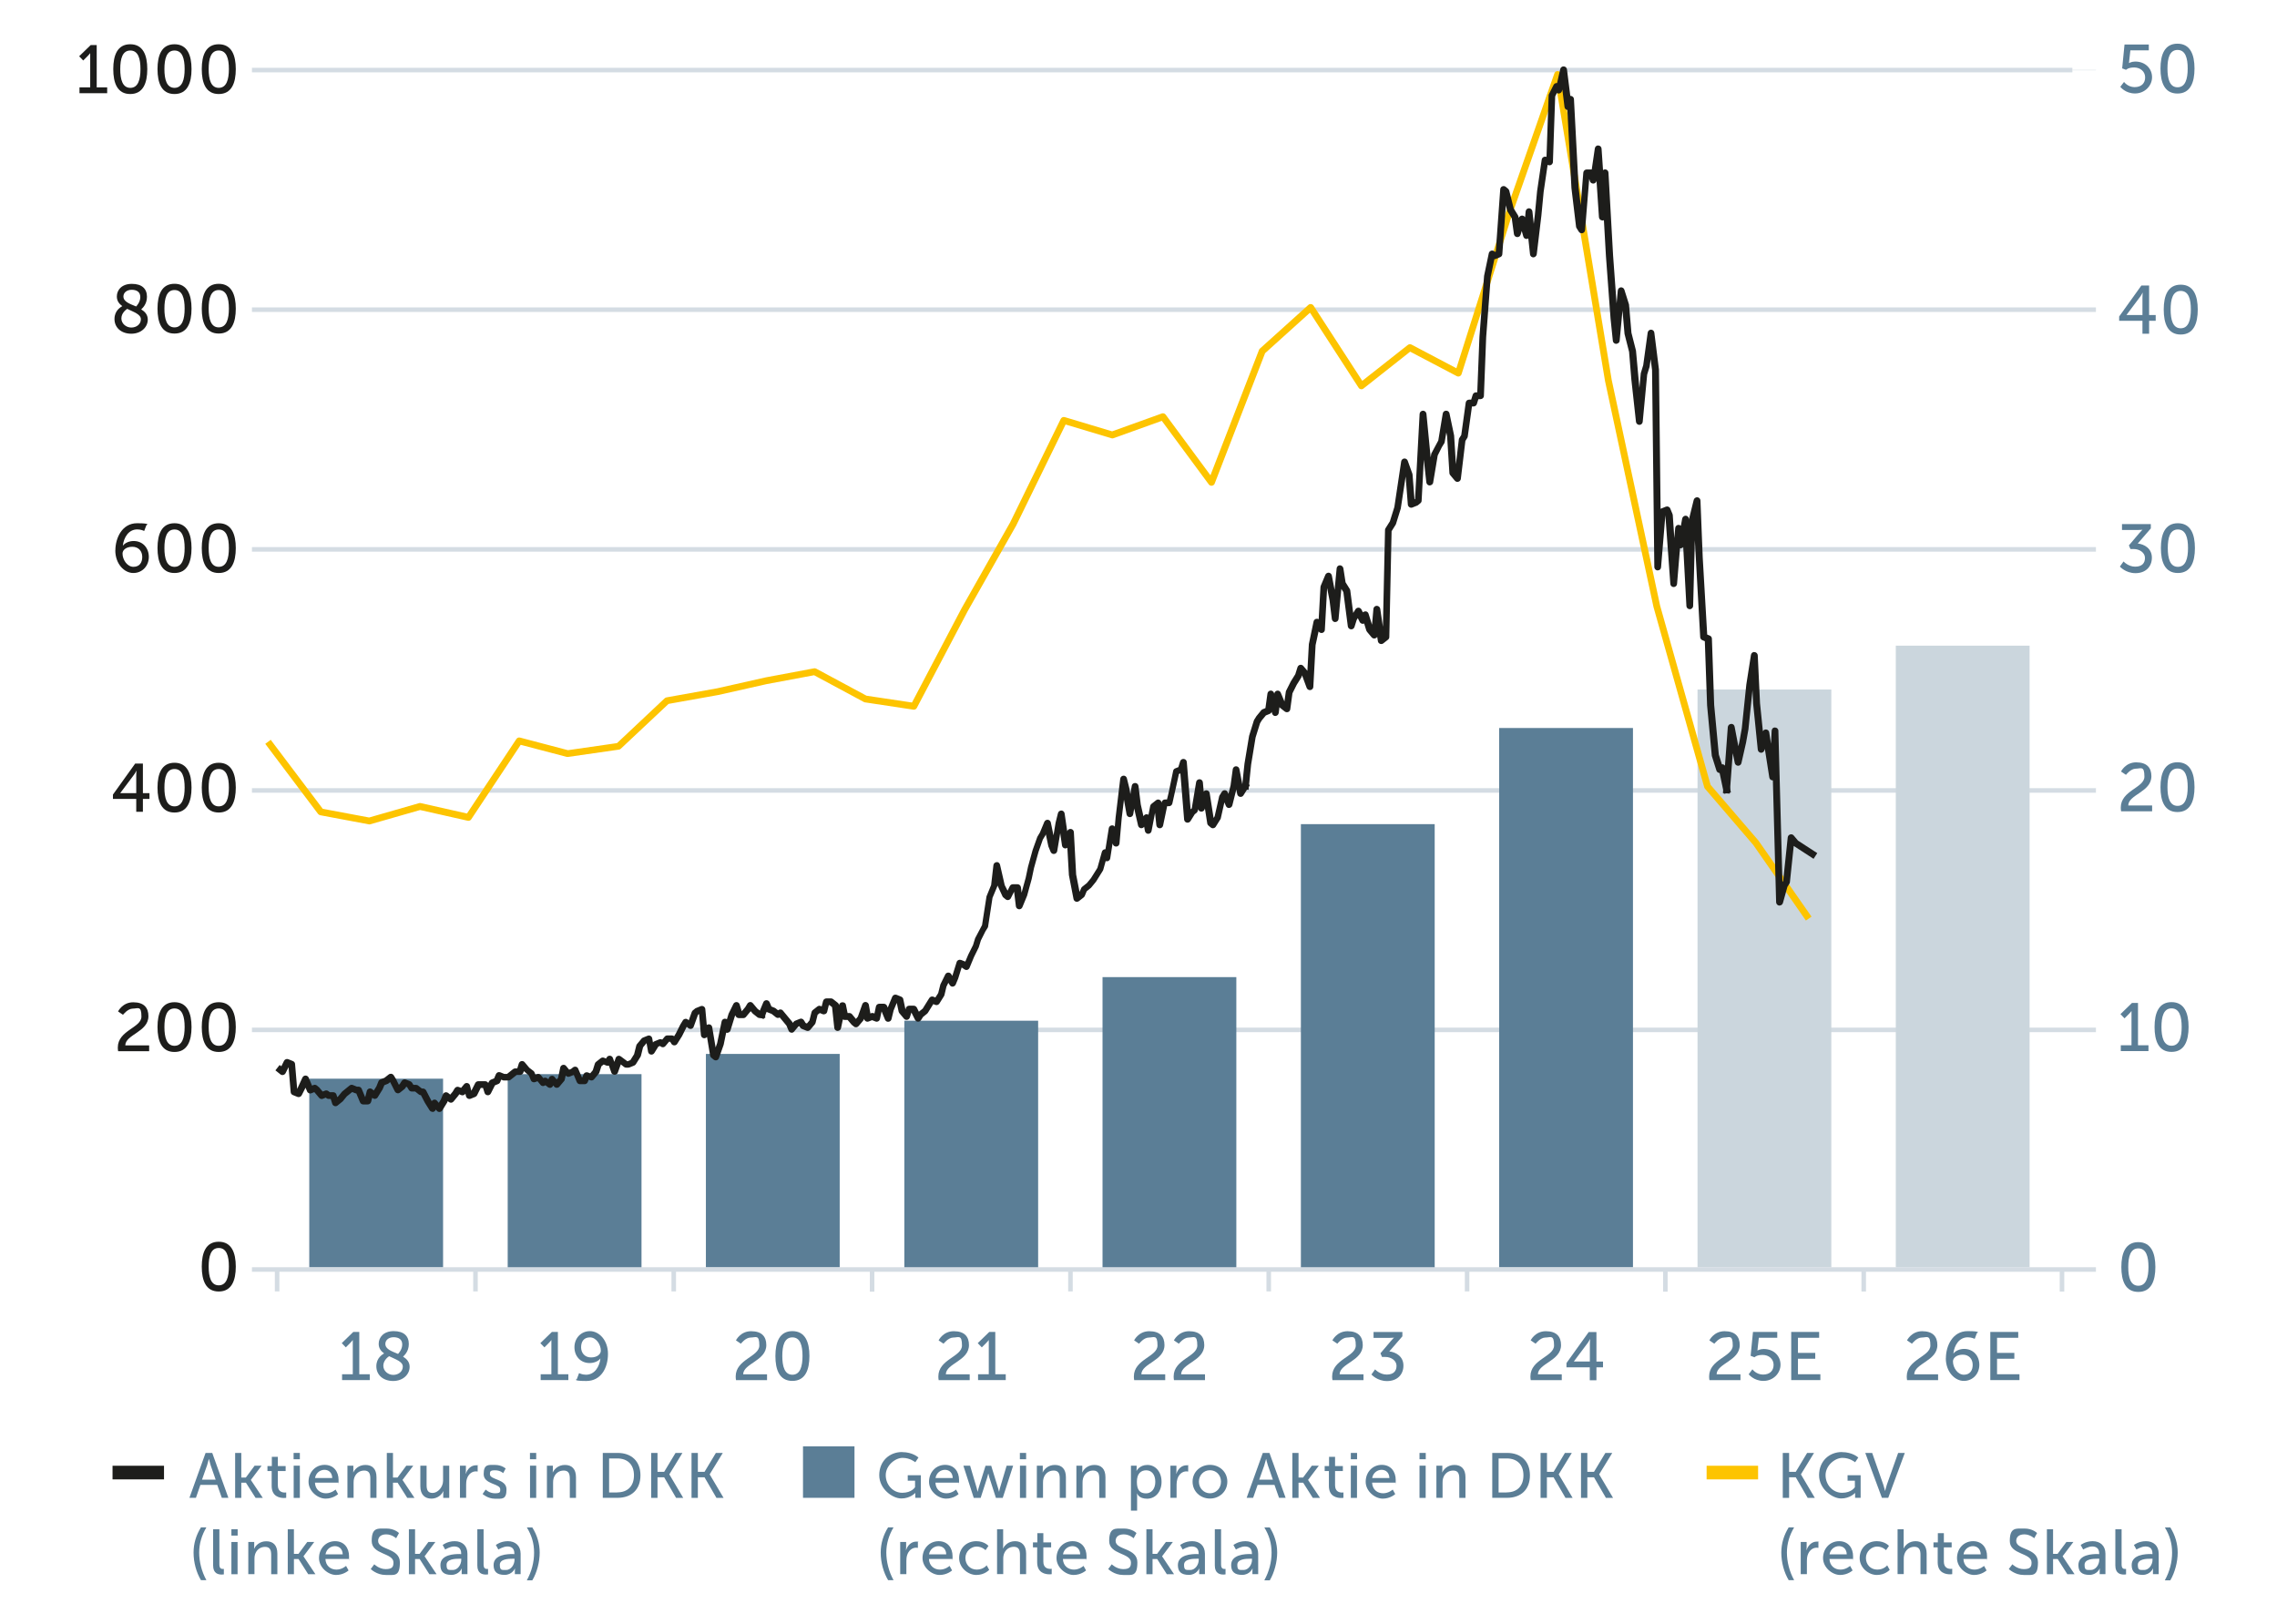 <?xml version="1.0" encoding="UTF-8"?>
<svg id="Ebene_1" xmlns="http://www.w3.org/2000/svg" xmlns:xlink="http://www.w3.org/1999/xlink" version="1.1" viewBox="0 0 2804.4 2000">
  <!-- Generator: Adobe Illustrator 29.2.1, SVG Export Plug-In . SVG Version: 2.1.0 Build 116)  -->
  <defs>
    <style>
      .st0 {
        fill: #1d1d1b;
      }

      .st1 {
        fill: #cbd6dd;
      }

      .st2 {
        fill: #fdc400;
      }

      .st3 {
        fill: #5b7e96;
      }

      .st4 {
        fill: none;
        stroke: #d4dce3;
        stroke-miterlimit: 10;
        stroke-width: .5px;
      }

      .st5 {
        fill: #d4dce3;
      }
    </style>
  </defs>
  <rect class="st5" x="310.3" y="1265.6" width="2271.1" height="5.6"/>
  <rect class="st5" x="310.3" y="970.7" width="2271.1" height="5.6"/>
  <rect class="st5" x="310.3" y="83.5" width="2242.1" height="5.6"/>
  <rect class="st5" x="310.3" y="378.6" width="2271.1" height="5.6"/>
  <rect class="st5" x="310.3" y="673.8" width="2271.1" height="5.6"/>
  <rect class="st5" x="310.3" y="1560.7" width="2271.1" height="5.6"/>
  <path class="st4" d="M2552.4,86.3h29"/>
  <rect class="st5" x="2048.3" y="1565.7" width="5.6" height="25.1"/>
  <rect class="st5" x="1804.1" y="1565.4" width="5.6" height="25.1"/>
  <rect class="st5" x="1559.8" y="1565.4" width="5.6" height="25.1"/>
  <rect class="st5" x="1315.6" y="1565.4" width="5.6" height="25.1"/>
  <rect class="st5" x="1071.3" y="1565.7" width="5.6" height="25.1"/>
  <rect class="st5" x="827" y="1565.4" width="5.6" height="25.1"/>
  <rect class="st5" x="582.8" y="1565.4" width="5.6" height="25.1"/>
  <rect class="st5" x="338.5" y="1565.4" width="5.6" height="25.1"/>
  <rect class="st5" x="2292.6" y="1565.4" width="5.6" height="25.2"/>
  <rect class="st5" x="2536.8" y="1565.6" width="5.6" height="25.1"/>
  <rect class="st3" x="380.9" y="1328.5" width="164.8" height="232.1"/>
  <rect class="st3" x="625.3" y="1322.9" width="164.8" height="237.8"/>
  <rect class="st3" x="869.4" y="1298" width="164.8" height="262.6"/>
  <rect class="st3" x="1113.8" y="1257.1" width="164.8" height="303.6"/>
  <rect class="st3" x="1357.9" y="1203.4" width="164.8" height="357.3"/>
  <rect class="st3" x="1602.2" y="1015" width="164.8" height="545.7"/>
  <rect class="st3" x="1846.4" y="896.6" width="164.8" height="664"/>
  <rect class="st1" x="2090.7" y="849.2" width="164.8" height="711.5"/>
  <rect class="st1" x="2334.9" y="795.2" width="164.8" height="765.5"/>
  <path class="st2" d="M2224.2,1133.8l-64.9-93.2-59.4-69.2c-.4-.5-.7-1-.9-1.6l-62.5-222-59.7-278.4-59.9-360.8-54.3,155-62.5,197.2c-.4,1.2-1.3,2.1-2.4,2.6-1.2.5-2.5.4-3.6-.2l-57.3-30.1-57.5,45.4c-.9.7-2.1,1.1-3.3.8-1.2-.2-2.2-.9-2.8-1.9l-59.8-92.3-55.3,49.9-62.1,160.6c-.5,1.4-1.8,2.4-3.4,2.6-1.5.2-3-.4-3.9-1.7l-57.8-78.2-59.6,21.4c-.8.3-1.7.3-2.6,0l-56.3-16.9-60.9,124.6-59.8,105.6-62.5,118.8c-.8,1.6-2.6,2.5-4.3,2.2l-59.7-9c-.5,0-.9-.2-1.4-.5l-61.2-32.9-58.2,10.9-59.5,13.4-61.5,11-58.8,55.2c-.6.6-1.4,1-2.3,1.1l-62.5,9c-.6,0-1.1,0-1.7,0l-56.8-14.9-60.9,91.7c-1,1.5-2.7,2.2-4.4,1.8l-58.6-13.2-61.5,17.6c-.6.2-1.3.2-1.9,0l-59.7-11.2c-1-.2-1.9-.8-2.6-1.6l-65-86.3,6.7-5,64.1,85,57.1,10.7,61.6-17.7c.7-.2,1.4-.2,2.1,0l56.8,12.8,60.9-91.8c1-1.5,2.8-2.2,4.6-1.7l58.9,15.5,60.4-8.7,58.7-55.2c.6-.6,1.3-.9,2.1-1.1l62.5-11.2,59.5-13.4,59.8-11.2c1-.2,1.9,0,2.8.4l61.9,33.3,56,8.4,61.1-116.2,59.7-105.5,62.4-127.6c.9-1.8,3-2.8,5-2.2l58.3,17.5,61.2-22c1.7-.6,3.7,0,4.8,1.5l55.1,74.6,59.8-154.4c.2-.6.6-1.2,1.1-1.6l59.7-53.8c.9-.8,2.1-1.2,3.4-1,1.2.2,2.3.8,3,1.9l60,92.6,56.1-44.2c1.3-1,3.1-1.2,4.6-.4l55.2,29.1,61-192.6,59.7-170.6c.6-1.8,2.4-3,4.3-2.8,1.9.2,3.5,1.6,3.8,3.5l62.5,376.8,59.6,277.9,62.2,220.9,59.1,68.8,65.2,93.5-6.9,4.8h0Z"/>
  <g>
    <path class="st0" d="M532.6,1369.3c-1.4,0-2.8-.7-3.6-2l-5.7-9.1-4.9-9.4c-1,0-1.9-.3-2.6-.9l-4.5-3.6h-4.2c-1.4,0-2.8-.7-3.6-2l-2.1-3.4-1.1-.5-1,1.6c-.3.4-.6.8-.9,1.1l-5.7,4.5c-1,.8-2.3,1.1-3.5.8-1.2-.3-2.3-1.1-2.9-2.2l-5.8-11.5-2,1.6c-.3.3-.7.5-1.1.6l-4,1.6-2.2,5.2-6,9.7c-.6,1-1.7,1.7-2.9,1.9-1.2.2-2.4-.1-3.3-.9l-.6-.4-1.3,5c-.5,1.9-2.2,3.2-4.1,3.2h-5.7c-1.7,0-3.2-1-3.9-2.6l-4.6-11c-.5,0-1.1,0-1.6-.3l-3.4-1.4-6.6,5.3-5.1,6.2-6.3,5.1c-1.1.9-2.6,1.1-3.8.7-1.3-.4-2.4-1.4-2.8-2.7l-1.9-6.1h-2.6c-1,0-1.9-.3-2.6-.9l-.9-.7-3.4,1.4c-1.7.7-3.6.2-4.8-1.2l-5.9-7-3.5,1.4c-2.2.9-4.6-.2-5.4-2.3l-1.9-4.5-4.7,9.3c-1,1.9-3.3,2.8-5.3,2l-5.7-2.3c-1.5-.6-2.5-2-2.6-3.5l-2.6-30.8-3.7,7.4c-.6,1.1-1.6,1.9-2.9,2.2-1.2.3-2.5,0-3.5-.8l-6.1-4.9,5.2-6.6,2.1,1.6,3.3-6.7c1-1.9,3.3-2.8,5.3-2l5.7,2.3c1.5.6,2.5,2,2.6,3.5l2.6,30.8,6.4-13.9c.7-1.6,2.2-2.6,3.9-2.6h0c1.7,0,3.2,1,3.9,2.6l4.1,9.8,1.8-.7c1.4-.6,3-.3,4.2.6l2.8,2.3,4.3,5.1,2.9-1.1c1.4-.6,3-.3,4.2.6l1.7,1.3h4.2c1.8,0,3.5,1.2,4,2.9l1,3.2.9-.7,5.1-6.2,9.1-7.4c1.2-.9,2.8-1.2,4.2-.6l4.9,2h2c1.7,0,3.2,1,3.9,2.6l4.3,10.4,1.9-7.6c.3-1.4,1.4-2.5,2.7-3,1.4-.4,2.9-.2,4,.7l2,1.6,3.2-5.1,2.5-6.2c.4-1,1.3-1.9,2.3-2.3l5.1-2,5.2-4.1c.9-.7,2.2-1,3.3-.9,1.2.2,2.2.9,2.9,1.9l2.8,4.5,3.5,7.1,1.1-.8,2.5-3.9c1.1-1.7,3.2-2.4,5.1-1.7l5.7,2.3c.8.3,1.5.9,2,1.7l1.6,2.6h3.3c1,0,1.9.3,2.6.9l4.5,3.6h1.4c1.6,0,3,.9,3.8,2.3l6.9,13.3c.6-1,1.7-1.7,2.9-1.9,1.5-.2,2.9.3,3.8,1.5l2,2.4,2.6-4.2,2.5-6.2c.5-1.2,1.6-2.1,2.8-2.5,1.3-.3,2.6,0,3.7.8l2.5,2,3-3.6,2.5-4.1c1.1-1.7,3.2-2.4,5.1-1.7l2.8,1.1,3.7-4.5c1-1.2,2.6-1.8,4.2-1.4,1.5.3,2.7,1.5,3.1,3.1l1.6,6.4,4.8-9.5c.7-1.4,2.2-2.3,3.8-2.3h8.5c1.6,0,3,.9,3.7,2.2l1.1-2.1c.5-.9,1.2-1.6,2.2-2l4-1.6,2.2-5.2c.9-2.1,3.3-3.1,5.4-2.3l4.9,2h3.4l7.4-5.9c.8-.6,1.7-.9,2.6-.9h2.6l1.9-6.1c.5-1.5,1.7-2.6,3.2-2.9,1.5-.3,3.1.3,4,1.4l5.7,6.8,5.1,3.9c.5.4,1,1,1.3,1.7l1.2,3,1.8-.7c1.7-.7,3.6-.2,4.8,1.2l3.1,3.7c1.5-.9,3.4-.8,4.9.3l1.3,1.1.7-1.7c.6-1.4,1.8-2.3,3.2-2.5,1.5-.3,2.9.3,3.8,1.5l2.5,2.9,1.8-2.1,2.6-12.6c.3-1.6,1.5-2.8,3.1-3.2,1.6-.4,3.2.1,4.2,1.4l3.7,4.5,2.3-.9,2.4-1.9c1-.8,2.4-1.1,3.7-.8,1.3.3,2.3,1.2,2.8,2.5l4.7,11,1.8-4.2c.9-2.1,3.3-3.1,5.4-2.3l2.8,1.1,3.2-3.8,2.6-8.3c.3-.8.7-1.5,1.4-2l5.7-4.5c1.2-.9,2.8-1.2,4.2-.6l2.4,1,1-1.6c.8-1.4,2.4-2,4-1.9,1.6.2,3,1.2,3.5,2.8l1.7,4.8,1.7-4.8c.5-1.3,1.5-2.3,2.8-2.6,1.3-.4,2.7,0,3.8.8l7.9,5.9,3.6-1.5,4.6-7.3,2.7-10.7c.2-.6.4-1.2.8-1.7l5.7-6.8c.4-.5,1-1,1.7-1.2l5.7-2.3c1.2-.5,2.5-.4,3.6.2s1.9,1.7,2.1,2.9l.9,5.2c.5-.7,1.1-1.2,1.9-1.5l5.7-2.3c1.2-.5,2.7-.4,3.8.3l3.1-3.7c.8-1,2-1.5,3.2-1.5h5.7c1,0,2,.4,2.7,1l2.2-3.6,5.5-11,3-4.9c.6-1,1.7-1.7,2.9-1.9,1.2-.2,2.4.1,3.3.9l1.1.9,3.7-10.3c.3-.7.7-1.4,1.3-1.9l2.8-2.3c.3-.3.7-.5,1.1-.6l5.7-2.3c1.2-.5,2.6-.4,3.8.3,1.1.7,1.9,1.9,2,3.2l1.8,19.7c.9-.7,2.2-1,3.4-.8,1.7.3,3,1.7,3.3,3.4l4.2,25,1.9-5.4,5.5-26.7c.4-1.9,2-3.2,3.9-3.3,1,0,1.8.2,2.6.7l2.1-6.9,5.9-12c.8-1.6,2.5-2.4,4.2-2.3,1.7.2,3.2,1.5,3.6,3.2l2.5,8.2,4.4-5.3,2.5-4.1c.7-1.1,1.9-1.9,3.3-2,1.3-.2,2.6.5,3.5,1.5l5.7,6.8,3.9,3h5.6v8.4h-7c-1,0-1.9-.3-2.6-.9l-5.7-4.5-2.6-3-5.8,7c-.8,1-2,1.5-3.2,1.5h-5.7c-1.9,0-3.6-1.3-4.1-3.2v-.3c0,0-.7,1.2-.7,1.2l-5.4,17.5c-.7,2.2-3.2,3.4-5.3,2.7l-3.1,15-5.8,16.4c-.5,1.3-1.5,2.3-2.8,2.6-1.3.4-2.7,0-3.8-.8l-2.8-2.3c-.8-.6-1.3-1.6-1.5-2.6l-3.8-23.1c-1,1.3-2.7,2-4.3,1.6-1.8-.4-3-1.9-3.2-3.7l-2.3-26.1-1.3,1-5.3,14.7c-.5,1.3-1.5,2.3-2.8,2.6-1.3.4-2.7,0-3.8-.8l-2-1.6-.3.5-5.5,11-5.9,9.4c-1.5,2.5-5.6,2.5-7.1,0l-1.6-2.6h-1.4l-4.4,5.3c-1.5,1.8-4.1,2-5.8.6l-.9-.7-2.1.8-4.9,7.9c-.9,1.5-2.7,2.2-4.4,1.9-1.7-.3-3-1.7-3.3-3.4l-1.9-10.7-4.3,5.2-2.6,10.4c-.1.4-.3.8-.5,1.2l-5.7,9.1c-.5.8-1.2,1.3-2,1.7l-5.7,2.3c-.5.2-1,.3-1.6.3h-2.8c-1,0-1.9-.3-2.6-.9l-3.9-3.1-3.7,10.3c-1.2,3.3-6.7,3.3-7.9,0l-3.1-8.8c-.9.3-2,.3-3,0l-3.4-1.4-2.8,2.2-2.5,7.8c-.2.5-.4,1-.8,1.4l-5.7,6.8c-1.2,1.4-3.1,1.9-4.8,1.2l-1.8-.7-1.2,3c-.7,1.6-2.2,2.6-3.9,2.6h-5.7c-1.7,0-3.2-1-3.9-2.6l-3.7-8.8-5.1,2c-1.7.7-3.6.2-4.8-1.2h-.1c0-.1-1.1,5-1.1,5-.1.7-.4,1.3-.9,1.8l-5.7,6.8c-1.6,1.9-4.9,1.9-6.4,0l-1.2-1.5-.2.4c-.5,1.2-1.6,2.1-2.8,2.5-1.2.3-2.6,0-3.7-.8l-3-2.4-.2.2c-1.8,1.4-4.4,1.2-5.8-.6l-3.7-4.5-2.8,1.1c-2.2.8-4.6-.2-5.4-2.3l-2.4-5.8-6.2-5.4-.6,1.8c-.5,1.7-2.2,2.9-4,2.9h-4.2l-7.4,5.9c-.7.6-1.7.9-2.6.9h-5.7c-.5,0-1.1,0-1.6-.3l-1.8-.7-1.2,3c-.4,1-1.3,1.9-2.3,2.3l-4.2,1.7-5,9.9c-.8,1.5-2.3,2.5-4.1,2.3-1.7-.1-3.2-1.3-3.7-2.9l-1.9-6.1h-2.8l-4.5,9c-.5.9-1.2,1.6-2.2,2l-5.7,2.3c-1.1.4-2.4.4-3.5-.2-1.1-.6-1.9-1.5-2.2-2.7l-.8-3.3-.4.5c-1.2,1.4-3.1,1.9-4.8,1.2l-2.4-1-1,1.6-6,7.3c-1.5,1.8-4.1,2-5.8.6l-1.3-1.1-.7,1.7-6,9.7c-.7,1.1-1.9,1.9-3.3,2-1.4.1-2.7-.5-3.5-1.5l-1.2-1.5-.2.4c-.6,1.4-2,2.4-3.5,2.6-.1,0-.2,0-.3,0h0Z"/>
    <path class="st0" d="M975,1271.8c-.2,0-.4,0-.6,0-1.4-.2-2.7-1.2-3.2-2.5l-2.6-6.2-8.3-10c-1.5.9-3.4.8-4.8-.3l-5.2-4.1-5.1-2c-.3-.1-.7-.3-1-.5l-3.7,8.9-7.7-3.2,7.3-17.5c.6-1.6,2.2-2.6,3.9-2.6h0c1.7,0,3.2,1,3.9,2.6l2.2,5.2,4,1.6c.4.2.7.4,1.1.6l3.1,2.5.2-.2c1.8-1.4,4.4-1.2,5.8.6l11.3,13.6c.3.3.5.7.6,1.1l.2.4,1.2-1.5c.4-.5,1-1,1.7-1.2l5.7-2.3c1.9-.8,4,0,5.1,1.7l2.1,3.4,1.6.6,3.1-3.7,2.6-10.4c.2-.9.7-1.7,1.4-2.3l5.7-4.5c1.2-.9,2.8-1.2,4.2-.6l1.2.5,1.7-6.7c.5-1.9,2.2-3.2,4.1-3.2h5.7c1,0,1.9.3,2.6.9l5.7,4.5c.9.7,1.4,1.7,1.6,2.8v.4s.2-.9.2-.9c.8-3.9,7.4-3.9,8.2,0l2.1,10.3h2.3c1.2,0,2.4.6,3.2,1.5l4.8,5.8,2.4-2.9,5.4-15.2c.6-1.8,2.4-3,4.3-2.8,1.9.2,3.4,1.6,3.8,3.4l1.9,10.8.9-.4c1-.4,2.1-.4,3.1,0l1,.4,1.8-8.7c.4-1.9,2.1-3.3,4.1-3.3h5.7c1.7,0,3.2,1,3.9,2.6l.9,2.1,5.5-13.4c.9-2.1,3.3-3.1,5.4-2.3l5.7,2.3c1.3.5,2.3,1.7,2.5,3l2.7,12.7.5-1.7c.5-1.7,2.2-2.9,4-2.9h5.7c1.6,0,3,.9,3.8,2.3l2.5,5.1,4.7-3.8,8.1-13c1.1-1.7,3.2-2.4,5.1-1.7l2.4,1,3.5-5.5,2.7-10.7,6-12.2c.7-1.4,2-2.2,3.6-2.3,1.7,0,3,.7,3.8,2l1.3,2.1,5.3-17c.3-1.1,1.1-2,2.2-2.5,1.1-.5,2.3-.5,3.4-.1l5.1,2,3.7-8.8,5.8-11.6,2.6-8.5,8.5-16.1,5.5-35.4,5.7-14,2.8-24.4c.2-2,1.9-3.6,3.9-3.7,2-.4,3.9,1.3,4.3,3.3l5.7,24.9,3.5,6.9,2.8-5.6c.7-1.4,2.2-2.3,3.8-2.3h5.7c2.1,0,3.9,1.6,4.2,3.7l.8,6.7,5.1-18.6,2.8-13.3,5.7-20.7,5.8-16.2,3.2-5.4,5.4-13c.7-1.7,2.4-2.7,4.3-2.6,1.8.2,3.3,1.5,3.7,3.3l3.3,15.9,2.6-15.7,2.9-11.7c.5-1.9,2.2-3.2,4.3-3.2,2,.1,3.6,1.6,3.9,3.6l3.2,21.9h0c.7-1.9,2.5-3.1,4.6-2.8,2,.3,3.5,1.9,3.6,3.9l2.8,52.2,4.2,21.5,2-4.7c.3-.6.7-1.2,1.3-1.7l5.7-4.5,5.1-6.2,7.9-12.6,5.5-19.8c.5-1.7,2-3,3.8-3.1.2,0,.4,0,.6,0l4.1-25.9c.3-1.9,1.9-3.4,3.8-3.5,1.4-.2,2.8.5,3.6,1.6l1-11.4,5.7-47.7c.2-2,1.9-3.6,3.9-3.7,2.1-.2,3.8,1.2,4.3,3.2l2.8,11.3,1.5,8.1,1.7-10.1c.3-2.1,1.9-3.5,4.2-3.5,2.1,0,3.8,1.6,4.1,3.7l2.8,22.7,3.3,14.6.3-.5c.9-1.5,2.6-2.3,4.4-1.9.5.1,1.1.3,1.5.6l2.1-10.9c.2-1,.7-1.9,1.5-2.5l5.7-4.5c1.2-1,2.8-1.2,4.2-.6,1.4.6,2.4,1.9,2.6,3.4v.4s.2-.9.2-.9c.4-1.9,2.1-3.3,4.1-3.3h2.4l2-8.2,5.6-27.1c.3-1.4,1.2-2.5,2.6-3l3.8-1.5,2.2-7.2c.6-1.9,2.3-3.1,4.5-2.9,2,.2,3.6,1.8,3.7,3.8l4.7,58.2,1.4-1.1,5.4-32.4c.3-2.1,2.2-3.6,4.3-3.5,2.1,0,3.8,1.7,4,3.8l1,11.4c.8-1.1,2.2-1.7,3.6-1.6,1.9.1,3.5,1.6,3.8,3.5l4.8,30.6,1.3-2.1,5.5-24.3c0-.5.3-.9.5-1.3l2.8-4.5c.8-1.3,2.2-2.1,3.9-2,1.6.1,2.9,1.1,3.5,2.6l.8,1.9,2.6-10.4,2.7-20c.3-2,2-3.6,4-3.6,2,0,3.8,1.4,4.2,3.4l3.6,19,2.2-3.6,7.1,4.4-7.9,12.6c-.9,1.5-2.6,2.2-4.3,1.9-1.7-.3-3-1.6-3.4-3.3l-1.1-5.8-4.9,19.6c-.4,1.8-2,3-3.8,3.2-2,.2-3.5-.9-4.2-2.6l-1.8-4.3-4.4,19.5c0,.5-.3.9-.5,1.3l-5.7,9.1c-.6,1-1.7,1.7-2.9,1.9-1.2.2-2.4-.1-3.3-.9l-2.8-2.3c-.8-.7-1.4-1.6-1.5-2.6l-2.9-18.5-.3,1c-.6,1.9-2.4,3.1-4.5,2.9-1.7-.2-3.2-1.4-3.6-3.1l-.3,1.9c-.2,1-.7,1.9-1.5,2.6l-2.3,1.8-5.3,8.5c-1,1.5-2.8,2.2-4.6,1.8-1.8-.4-3-1.9-3.2-3.7l-4.6-56.9-1.8.7-8.1,36.5c-.5,1.9-2.2,3.2-4.1,3.2h-2.3l-5,23.9c-.4,2-2.3,3.4-4.3,3.3-2.1-.1-3.8-1.7-4-3.8l-1.6-15.2-4.3,22.4c-.4,2-2.1,3.4-4.1,3.4-1.7.2-3.8-1.5-4.1-3.5l-.9-5.2c-.9,1.3-2.5,2-4.1,1.8-1.7-.3-3-1.6-3.4-3.2l-4.8-21-1.2,7.1c-.3,2-2.1,3.5-4.1,3.5h0c-2,0-3.8-1.5-4.1-3.5l-3.2-18-2.7,22.3-2.8,31.6c-.2,2-1.7,3.6-3.7,3.8-2.1.2-3.9-1-4.5-2.9l-.3-1-2.9,18.5c-.3,1.9-1.8,3.3-3.6,3.5-.7,0-1.4,0-2-.2l-3,10.8c-.1.4-.3.8-.5,1.1l-8.5,13.6-6,7.3-5.4,4.4-2.4,5.8c-.3.6-.7,1.2-1.3,1.7l-5.7,4.5c-1.2.9-2.7,1.2-4.1.7-1.4-.5-2.4-1.7-2.7-3.1l-5.7-29.5-1.9-33.7c-.8.6-1.8.9-2.9.8-1.9-.2-3.5-1.7-3.7-3.6l-2.2-15.1-3.7,22c-.3,1.8-1.8,3.3-3.7,3.5-1.9.3-3.6-.8-4.4-2.5l-2.8-6.8-3.1-14.8-.5,1.2-3.2,5.2-5.3,15.1-5.6,20.1-2.8,13.3-5.7,20.7-5.8,14.1c-.7,1.7-2.5,2.8-4.4,2.5-1.9-.3-3.4-1.7-3.6-3.6l-2.2-18-4,8c-.6,1.1-1.6,1.9-2.9,2.2-1.2.3-2.5,0-3.5-.8l-2.8-2.3c-.5-.4-.9-.9-1.1-1.4l-6.2-13.5v.7c-.1.4-.2.8-.4,1.1l-5.7,13.6-5.4,35.3c0,.6-.3,1.1-.6,1.6l-2.8,4.5-5.5,11-2.6,8.5-5.9,12-5.5,13.3c-.5,1.2-1.6,2.1-2.8,2.5-1.3.3-2.6,0-3.7-.8l-3.2-2.2-4.3,13.8-3,7.2c-.6,1.4-2,2.4-3.5,2.6-1.6.2-3.1-.6-3.9-2l-1.7-2.7-2.3,4.7-2.5,10.5c-.1.4-.3.8-.5,1.2l-5.7,9.1c-1.1,1.7-3.2,2.4-5.1,1.7l-2.4-1-6.6,10.6c-.3.4-.6.8-.9,1.1l-5.1,4.1-2.5,3.9c-.8,1.3-2.3,2-3.8,2-1.5,0-2.9-1-3.6-2.3l-4.5-9-1.9,6.1c-.5,1.5-1.7,2.6-3.2,2.9-1.5.3-3.1-.3-4-1.4l-5.7-6.8c-.4-.5-.7-1.2-.9-1.8l-2.3-10.9-3.9,9.4-2.6,10.7c-.4,1.8-1.9,3-3.8,3.2-1.8.2-3.5-.9-4.2-2.6l-4.2-10.2-2,9.4c-.3,1.2-1,2.3-2.1,2.8-1.1.6-2.4.7-3.5.2l-4.1-1.6-4.1,1.6c-1.2.5-2.5.4-3.6-.2s-1.9-1.7-2.1-2.9v-.3c0,0-.4,1-.4,1-.2.5-.4.9-.7,1.3l-5.7,6.8c-1.5,1.7-4.1,2-5.8.6l-2.8-2.3-5-5.9h-3.7c-.8,0-1.5-.2-2.1-.6l-2.3,10.9c-.4,2-2.3,3.3-4.3,3.3-2.1-.1-3.8-1.7-4-3.8l-2.7-25.5-3.1-2.5h-.9l-2,8.2c-.3,1.2-1.1,2.2-2.2,2.7s-2.3.6-3.5.2l-3.4-1.4-2.7,2.1-2.5,10c-.2.6-.4,1.2-.8,1.7l-5.7,6.8c-1.2,1.4-3.1,1.9-4.8,1.2l-5.7-2.3c-.8-.3-1.5-.9-2-1.7l-1-1.6-1.4.6-5,6c-.8,1-2,1.5-3.2,1.5h0Z"/>
    <path class="st0" d="M2123.3,977.7l-5.4-25.7c-.4,0-.7,0-1.1-.2-1.3-.4-2.4-1.4-2.8-2.7l-5.7-18.1-5.8-62.1-2.8-79.2-3.1-1.3c-1.5-.6-2.5-2-2.6-3.6l-6.6-119.4-2.1,80.8c0,2.2-1.9,4.1-4.1,4.1-2.3,0-4.1-1.7-4.2-4l-3.9-72.5c-.8,1-2.3,1.5-3.4,1.6-.2,0-.4,0-.6,0l-3.6,43.8c-.2,2.2-2,3.8-4.2,3.8h0c-2.2,0-4-1.7-4.1-3.9l-6.1-84.5-5.3,64.1c-.2,2.2-1.7,3.8-4.3,3.8-2.2,0-4-1.9-4-4.1l-2.8-242.7-1.7-13.4-1.3,9.4-3,9.7-5.5,58.1c-.2,2.1-2,3.8-4.1,3.8h0c-2.1,0-3.9-1.6-4.2-3.7l-5.7-52.2-2.8-34.1-5.6-22-2.5-29-3.5,37.4c-.2,2.2-1.8,3.4-4.2,3.8-2.2,0-4-1.6-4.2-3.8l-2.8-27.2-5.7-77.2-2.5-44.2c-.6.3-1,.7-1.9.4-2.2,0-4-1.7-4.2-3.9l-3-44.9c-.3,1.9-1.9,3.3-3.8,3.4-2,.1-3.8-1.1-4.3-2.9l-.9-2.9-5.1,63.2c-.2,1.8-1.4,3.3-3.2,3.7-1.7.4-3.6-.3-4.5-1.8l-2.8-4.5c-.3-.5-.6-1.1-.6-1.7l-5.7-47.6-5-96.1c-1.8-.3-3.3-1.8-3.5-3.6l-2.7-21.7-.4,1.7c-.4,1.7-1.7,2.9-3.4,3.2-1,.2-2.1,0-2.9-.6l-2.1,4.3-2.8,80.7c0,1.4-.8,2.6-1.9,3.4-1.2.8-2.6.9-3.9.4l-.7-.3-4.9,33.3-2.8,29.3-5.7,47.7c-.3,2.1-2.4,3.7-4.2,3.7-2.1,0-3.9-1.6-4.1-3.7l-2.1-19.6c-.6.3-1.2.5-1.8.6-2.1.2-3.9-1.1-4.4-3.1l-1.9-6.7-1.4,4.6c-.6,1.9-2.3,3.1-4.4,2.9-2-.2-3.5-1.7-3.8-3.6l-2.7-19.5-5.2-8.3c-.2-.4-.4-.8-.5-1.2l-1.6-6.5-4.3,60.2c-.1,1.6-1.1,3-2.6,3.6l-5.7,2.3c-.5.2-1,.3-1.5.3l-4.5,21.6-5.6,74.3-2.8,72.4c0,2.2-1.9,4-4.2,4h-2.6l-1.9,6.1c-.6,1.8-2.2,2.9-4,2.9h-2l-5.2,37.2c0,.6-.3,1.1-.6,1.6l-2.3,3.7-5.6,46.7c-.2,1.7-1.4,3-3,3.5-1.6.5-3.3,0-4.4-1.3l-5.7-6.8c-.6-.7-.9-1.5-1-2.4l-2.8-45.4-1-4.8-2,12c0,.5-.3,1.1-.6,1.5l-2.8,4.5-5.2,10.4-5.6,33.4c-.3,2.1-2.4,3.4-4.3,3.5-2.1,0-3.8-1.6-4.1-3.7l-3.1-28-2.7,50.5c0,1.2-.6,2.3-1.6,3.1l-2.8,2.3c-.3.3-.7.5-1.1.6l-5.7,2.3c-1.2.5-2.7.4-3.8-.3s-1.9-1.9-2-3.2l-2.7-34.6-6,39.5-5.8,18.7c-.1.3-.3.7-.4,1l-5.1,8.1-2.8,130.4c0,1.2-.6,2.4-1.6,3.2l-5.7,4.5c-1.2.9-2.7,1.2-4.2.6-1.4-.5-2.4-1.8-2.6-3.3l-.8-5.2c-.5.8-1.3,1.5-2.4,1.8-1.6.5-3.4,0-4.5-1.3l-5.7-6.8c-.3-.4-.6-.9-.8-1.4l-2.7-8.8c-.5.2-1.1.4-1.6.4-1.6,0-3.2-.9-3.9-2.3l-2.3-4.7-1.4,2.3-2.7,8.6c-.6,1.9-2.4,3.1-4.4,2.9-2-.2-3.5-1.7-3.8-3.6l-5.5-42.2-2.5-4-3.4,37c-.2,2.1-2,3.8-4.1,3.8-2,.2-4-1.6-4.2-3.7l-2.8-22.7-3-15.5h0c0,0-2.8,51.5-2.8,51.5,0,1.8-1.4,3.4-3.1,3.8-1.8.4-3.6-.3-4.6-1.8v-.2c-.1,0-3.7,17-3.7,17l-2.8,51.5c-.1,2-1.6,3.6-3.6,3.9-2,.3-3.9-.9-4.6-2.7l-5.7-15.5-.5,1.7c-.1.3-.3.7-.4,1l-5.7,9.1-5.2,10.4-2.7,19.7c-.2,1.5-1.2,2.8-2.6,3.3-1.4.5-3,.3-4.2-.6l-5.7-4.5c-.3-.3-.6-.5-.8-.9l-.9,7.2c-.3,2-1.9,3.5-3.9,3.7-2,.3-3.8-1.2-4.3-3.2l-.5-1.9c-.4,1.1-1.3,2.1-2.4,2.5l-4.7,1.9-5,6-2.2,3.6-5.5,17.6-5.5,33.4-3.2,31.1-8.3-.9,3.3-31.4,5.7-34.3,5.8-18.7c.1-.3.3-.7.4-1l2.8-4.5,6-7.3c.4-.5,1-1,1.7-1.2l3.4-1.4,2.5-18c.3-2,1.9-3.5,3.9-3.6,1.8-.2,3.8,1.2,4.3,3.2l.2.9v-.4c.3-1.9,1.8-3.4,3.6-3.6,2-.3,3.7.8,4.4,2.5l4.5,10.8,1.7-12c0-.4.2-.9.4-1.3l5.7-11.3,5.6-9,2.7-8.6c.5-1.5,1.7-2.6,3.2-2.9,1.5-.3,3.1.3,4,1.4l5,6,1.8-33,5.8-27.8c.3-1.7,1.7-3,3.4-3.3,1-.2,2,0,2.9.5l2.2-39.7c0-.5.1-.9.3-1.4l5.7-13.6c.7-1.7,2.5-2.7,4.3-2.6,1.8.2,3.3,1.6,3.7,3.4l3.4,17.8,2.5-26.5c.2-2.1,1.9-3.8,4-3.8,1.9,0,3.9,1.5,4.3,3.6l2.7,17.3,5.2,8.3c.3.5.5,1.1.6,1.7l3.6,27.8,2.8-4.5c.8-1.3,2.2-2,3.8-2,1.5,0,2.9,1,3.6,2.3l1.7,3.5c.8-.8,2.2-1.2,3.2-1.3,1.8,0,3.3,1.3,3.8,2.9l4.3,13.6,1.7-19.5c.2-2.1,1.9-3.8,4.1-3.8,2,0,4,1.5,4.3,3.6l3.3,22.2,2.6-119.2c0-.8.2-1.5.6-2.1l5.4-8.6,5.5-17.6,8.4-56.1c.3-1.9,1.8-3.4,3.7-3.6,2.1-.2,3.7,1,4.4,2.8l5.7,15.9c.1.3.2.7.2,1.1l2.4,30.5.7-.5,5.6-104.7c.1-2.2,1.9-3.9,4.1-4,2.2,0,4,1.6,4.3,3.8l5.2,53.7.7-4.1c0-.4.2-.8.4-1.2l8.3-15.5,5.5-33.2c.3-2,2-3.5,4.1-3.5,2.1-.1,3.8,1.4,4.2,3.3l5.7,27.2,2.2,35.5,3.6-30.6c0-.6.3-1.2.6-1.7l2.4-3.8,5.5-39.9c.3-2.1,2.1-3.6,4.1-3.6h2.6l1.9-6.1c.6-1.8,2.2-2.9,4-2.9h1.6l2.7-68.5,5.7-75,5.8-27.8c.3-1.4,1.3-2.6,2.7-3.1,1.4-.5,2.9-.2,4,.7l.9.7,1-.4,5.5-76.8c.1-1.6,1.1-2.9,2.5-3.5,1.4-.6,3.1-.4,4.3.6l2.8,2.3c.7.6,1.2,1.4,1.5,2.3l5.5,22,5.3,8.5c.3.5.5,1.1.6,1.6l.3,1.9v-.3c.7-1.8,2.5-3,4.2-2.9,1.5,0,2.8.8,3.6,2.1l.7-7.3c.2-2.1,2-3.8,4.1-3.8h0c2.1,0,3.9,1.6,4.2,3.7l1.7,15.5,1.3-11,2.8-29.4,5.7-38.8c.2-1.3,1-2.4,2.1-3,1.1-.6,2.5-.7,3.7-.3h.1s2.6-75.6,2.6-75.6c0-.6.2-1.2.4-1.7l5.7-11.3c.7-1.4,2-2.2,3.6-2.3.2,0,.5,0,.7,0l3.9-17.2c.4-2,2.3-3.5,4.3-3.3,2,0,3.7,1.6,4,3.7l4.1,32.6c.3,0,.5,0,.8,0,2,.3,3.6,1.9,3.7,3.9l5.7,108.9,2.6,21.7,3.2-40c.2-2.2,2-3.9,4.2-3.9h5.7c.2,0,.4,0,.5,0l3.8-25.9c.3-2.1,2.1-3.9,4.3-3.6,2.1,0,3.9,1.8,4,3.9l1.8,26.4c.7-.5,1.6-.9,2.5-.9h0c2.2,0,4.1,1.7,4.2,4l5.7,102.1,4.3,58.9,1.5-15.9c.2-2,1.7-3.6,3.7-3.8,1.9-.2,3.8,1,4.4,2.9l5.7,18.1,3,34.9,5.6,22,4.2,46,1.7-18.2,3-9.9,5.5-40.1c.3-2.1,2.1-3.6,4.1-3.6h0c2.1,0,3.9,1.6,4.1,3.7l5.7,45.4,2,171.6c.2-.2.5-.3.8-.4l5.7-2.3c2.1-.8,4.6.2,5.4,2.3l2.8,6.8c.2.4.3.9.3,1.3l1.9,28.4,1.1-12.6c.2-2.1,1.9-3.8,4.1-3.8.9,0,2.1.4,2.9,1.1l1.6-8.9c.4-2.1,2.4-3.5,4.4-3.5,2.1.1,3.8,1.8,3.9,4v1.6c0,0,.1-1.5.1-1.5l5.8-23.6c.5-2,2.5-3.3,4.5-3.2,2.1.2,3.7,1.9,3.8,4l2.8,70.3,5.5,94.8,3.2,1.3c1.5.6,2.6,2.1,2.6,3.8l2.8,81.6,5.7,61,3.8,12.1c.6,0,1.3,0,1.9.2,1.4.5,2.4,1.7,2.7,3.1l6.5,31.3-8.2,1.7h0Z"/>
    <path class="st0" d="M2191.7,1115.3c-.2,0-.3,0-.5,0-2.1-.3-3.6-2-3.7-4.1l-4-150.1c0,0-.2,0-.3,0-2.1,0-3.8-1.5-4.1-3.6l-5.5-35.2-.5,1.7c-.6,1.9-2.4,3.3-4.4,3.1-2-.2-3.6-1.8-3.8-3.8l-5.7-56.7-.8-16.6-5,48.4-2.9,16.2-5.7,25.2c-.4,1.9-2.1,3.3-4.1,3.3h0c-2,0-3.7-1.4-4.1-3.3l-2.5-12.2-3.7,49.8-8.4-.6,6-81.3c.2-2.1,1.9-3.8,4-3.9,2.5-.3,4,1.4,4.4,3.4l4.6,24.1,1.4-6.2,2.8-15.7,5.6-54.1,5.7-36.5c.3-2.1,2.1-3.9,4.4-3.5,2.1.1,3.9,1.8,4,4l2.8,59,3.5,34.5c.8-1.4,2.4-2.4,3.9-2.2,2,.1,3.6,1.6,3.9,3.5l2.2,14.1.8-16c.1-2.2,1.6-4.2,4.2-4,2.3,0,4.1,1.8,4.1,4.1l5,186.1.9-1.4,5.6-53.5c.2-1.7,1.3-3.1,3-3.6,1.6-.5,3.4,0,4.4,1.3l5.3,6.3,23.7,15.4-4.6,7-24.2-15.7c0,0-.2,0-.2-.2l-4.7,44.7c0,.6-.3,1.2-.6,1.8l-2.5,4-5.5,19.8c-.5,1.8-2.2,3.1-4,3.1h0Z"/>
  </g>
  <path class="st3" d="M2612.7,1560.4c0-17.1,5.1-30.6,20.9-30.6s21,13.5,21,30.6-5.1,30.7-21,30.7-20.9-13.6-20.9-30.7ZM2646.1,1560.4c0-12.9-2.8-22.9-12.5-22.9s-12.4,10.1-12.4,22.9,2.8,23.1,12.4,23.1,12.5-10.2,12.5-23.1Z"/>
  <g>
    <path class="st3" d="M2612.1,1287.3h13.1v-38.3c0-1.8,0-3.7,0-3.7h-.2s-.7,1.3-2.9,3.4l-5.5,5.5-5-5.2,14.2-13.8h7.4v52.1h12.9v7.2h-34.1v-7.2Z"/>
    <path class="st3" d="M2653.6,1264.8c0-17.1,5.1-30.6,20.9-30.6s21,13.5,21,30.6-5.1,30.7-21,30.7-20.9-13.6-20.9-30.7ZM2687,1264.8c0-12.9-2.8-22.9-12.5-22.9s-12.4,10.1-12.4,22.9,2.8,23.1,12.4,23.1,12.5-10.2,12.5-23.1Z"/>
  </g>
  <g>
    <path class="st3" d="M2612,994.6c0-21.2,29.1-24.2,29.1-38.1s-4.5-9.8-10.7-9.8-12,7.6-12,7.6l-6.1-4.1s5.4-11.3,18.7-11.3,18.7,6.8,18.7,17.1c0,19.5-28.3,22.5-28.5,36h29.4v7.2h-38.2c-.3-1.6-.4-3.1-.4-4.5h0Z"/>
    <path class="st3" d="M2660.9,969.4c0-17.1,5.1-30.6,20.9-30.6s21,13.5,21,30.6-5.1,30.7-21,30.7-20.9-13.6-20.9-30.7ZM2694.4,969.4c0-12.9-2.8-22.9-12.5-22.9s-12.4,10.1-12.4,22.9,2.8,23.1,12.4,23.1,12.5-10.2,12.5-23.1Z"/>
  </g>
  <g>
    <path class="st3" d="M2615.3,691.4s5.8,6.5,14.4,6.5,12.1-4.5,12.1-10.8-6.5-10.9-13.8-10.9h-4.1l-1.9-4.5,12.9-15.2c1.9-2.3,3.7-3.9,3.7-3.9v-.2s-1.8.3-5,.3h-20.1v-7.2h35.5v5.3l-16.1,18.6c7.8.8,17.4,5.9,17.4,17.4s-8,19.1-20.2,19.1-19.2-8.1-19.2-8.1l4.5-6.3h0Z"/>
    <path class="st3" d="M2661.4,675c0-17.1,5.1-30.6,20.9-30.6s21,13.5,21,30.6-5.1,30.7-21,30.7-20.9-13.6-20.9-30.7ZM2694.8,675c0-12.9-2.8-22.9-12.5-22.9s-12.4,10.1-12.4,22.9,2.8,23.1,12.4,23.1,12.5-10.2,12.5-23.1Z"/>
  </g>
  <g>
    <path class="st3" d="M2610,389.8l27.4-38.2h9.5v36.4h8.1v7.1h-8.1v15.9h-8.2v-15.9h-28.7v-5.2h0ZM2638.7,388v-21.6c0-2.8.3-5.9.3-5.9h-.2s-1.3,2.8-2.9,4.9l-16.8,22.4v.2h19.6,0Z"/>
    <path class="st3" d="M2664.9,381.2c0-17.1,5.1-30.6,20.9-30.6s21,13.5,21,30.6-5.1,30.8-21,30.8-20.9-13.6-20.9-30.8ZM2698.3,381.2c0-12.9-2.8-22.9-12.5-22.9s-12.4,10.1-12.4,22.9,2.8,23.1,12.4,23.1,12.5-10.2,12.5-23.1Z"/>
  </g>
  <g>
    <path class="st3" d="M2616,100.9s4.6,6.4,13,6.4,13-4.8,13-12-5.9-12.2-13.5-12.2-10,2.9-10,2.9l-4.8-1.8,2.9-29.4h29.9v7.2h-22.7l-1.4,12.5c0,1.8-.4,3.1-.4,3.1h.2s3.3-1.8,7.6-1.8c12.5,0,20.7,8.7,20.7,19.3s-9,20-21,20-18.1-8.2-18.1-8.2l4.6-6h0Z"/>
    <path class="st3" d="M2660.9,84.4c0-17.1,5.1-30.6,20.9-30.6s21,13.5,21,30.6-5.1,30.8-21,30.8-20.9-13.6-20.9-30.8ZM2694.4,84.4c0-12.9-2.8-22.9-12.5-22.9s-12.4,10.1-12.4,22.9,2.8,23.1,12.4,23.1,12.5-10.2,12.5-23.1Z"/>
  </g>
  <path class="st0" d="M248.5,1559.9c0-17.1,5.1-30.6,20.9-30.6s21,13.5,21,30.6-5.1,30.7-21,30.7-20.9-13.6-20.9-30.7ZM281.9,1559.9c0-12.9-2.8-22.9-12.5-22.9s-12.4,10.1-12.4,22.9,2.8,23.1,12.4,23.1,12.5-10.2,12.5-23.1Z"/>
  <g>
    <path class="st0" d="M145.1,1290.1c0-21.2,29.1-24.2,29.1-38.1s-4.5-9.8-10.7-9.8-12,7.6-12,7.6l-6.1-4.1s5.4-11.3,18.7-11.3,18.7,6.8,18.7,17.1c0,19.5-28.3,22.5-28.5,36h29.4v7.2h-38.2c-.3-1.6-.4-3.1-.4-4.5h0Z"/>
    <path class="st0" d="M194,1264.9c0-17.1,5.1-30.6,20.9-30.6s21,13.5,21,30.6-5.1,30.7-21,30.7-20.9-13.6-20.9-30.7ZM227.4,1264.9c0-12.9-2.8-22.9-12.5-22.9s-12.4,10.1-12.4,22.9,2.8,23.1,12.4,23.1,12.5-10.2,12.5-23.1Z"/>
    <path class="st0" d="M248.5,1264.9c0-17.1,5.1-30.6,20.9-30.6s21,13.5,21,30.6-5.1,30.7-21,30.7-20.9-13.6-20.9-30.7ZM281.9,1264.9c0-12.9-2.8-22.9-12.5-22.9s-12.4,10.1-12.4,22.9,2.8,23.1,12.4,23.1,12.5-10.2,12.5-23.1Z"/>
  </g>
  <g>
    <path class="st0" d="M139.1,978.6l27.4-38.2h9.5v36.4h8.1v7.1h-8.1v15.9h-8.2v-15.9h-28.7v-5.2h0ZM167.8,976.8v-21.6c0-2.8.3-5.9.3-5.9h-.2s-1.3,2.8-2.9,4.9l-16.8,22.4v.2h19.6Z"/>
    <path class="st0" d="M194,970c0-17.1,5.1-30.6,20.9-30.6s21,13.5,21,30.6-5.1,30.7-21,30.7-20.9-13.6-20.9-30.7ZM227.4,970c0-12.9-2.8-22.9-12.5-22.9s-12.4,10.1-12.4,22.9,2.8,23.1,12.4,23.1,12.5-10.2,12.5-23.1Z"/>
    <path class="st0" d="M248.5,970c0-17.1,5.1-30.6,20.9-30.6s21,13.5,21,30.6-5.1,30.7-21,30.7-20.9-13.6-20.9-30.7ZM281.9,970c0-12.9-2.8-22.9-12.5-22.9s-12.4,10.1-12.4,22.9,2.8,23.1,12.4,23.1,12.5-10.2,12.5-23.1Z"/>
  </g>
  <g>
    <path class="st0" d="M142.1,677.8c0-15.2,8.3-33.4,26.7-33.4s11.5,2.4,11.5,2.4l-2.7,7.1s-3.8-1.9-8.5-1.9c-10.9,0-16.6,10.1-17.8,19.9h.2c2.5-3.4,7.9-5.6,13.1-5.6,11.3,0,18.7,8.6,18.7,19.6s-8,19.8-19.1,19.8-22.2-11.1-22.2-28h0ZM175.2,685.9c0-7.2-4.6-12.5-12.2-12.5s-12.1,4-12.1,8.3c0,7.7,5.8,16.4,13.4,16.4s10.9-5.3,10.9-12.2Z"/>
    <path class="st0" d="M194,675c0-17.1,5.1-30.6,20.9-30.6s21,13.5,21,30.6-5.1,30.7-21,30.7-20.9-13.6-20.9-30.7ZM227.4,675c0-12.9-2.8-22.9-12.5-22.9s-12.4,10.1-12.4,22.9,2.8,23.1,12.4,23.1,12.5-10.2,12.5-23.1Z"/>
    <path class="st0" d="M248.5,675c0-17.1,5.1-30.6,20.9-30.6s21,13.5,21,30.6-5.1,30.7-21,30.7-20.9-13.6-20.9-30.7ZM281.9,675c0-12.9-2.8-22.9-12.5-22.9s-12.4,10.1-12.4,22.9,2.8,23.1,12.4,23.1,12.5-10.2,12.5-23.1Z"/>
  </g>
  <g>
    <path class="st0" d="M150.5,376.9c-3.9-2.8-6.6-6.4-6.6-11.8,0-7.9,6-15.5,18.5-15.5s18.6,6.1,18.6,15.9-6.3,14.6-7.1,15.5c4.5,2.8,8.1,6.5,8.1,12.6,0,9.2-8,17.4-20.3,17.4s-20.7-7.4-20.7-18.1,7.9-14.7,9.5-15.8h0ZM156.6,380.4c-1.9,1.3-7.1,5.4-7.1,11.8s5.9,11.2,12.2,11.2,11.8-4,11.8-10.2-8.8-8.9-16.8-12.8h0ZM167.6,377.5c.9-.9,5.2-5.5,5.2-11.7s-4.4-8.9-10.6-8.9-10.2,3.7-10.2,8.2c0,6.6,7.9,9.1,15.5,12.3h0Z"/>
    <path class="st0" d="M194,380.1c0-17.1,5.1-30.6,20.9-30.6s21,13.5,21,30.6-5.1,30.7-21,30.7-20.9-13.6-20.9-30.7ZM227.4,380.1c0-12.9-2.8-22.9-12.5-22.9s-12.4,10.1-12.4,22.9,2.8,23.1,12.4,23.1,12.5-10.2,12.5-23.1Z"/>
    <path class="st0" d="M248.5,380.1c0-17.1,5.1-30.6,20.9-30.6s21,13.5,21,30.6-5.1,30.7-21,30.7-20.9-13.6-20.9-30.7ZM281.9,380.1c0-12.9-2.8-22.9-12.5-22.9s-12.4,10.1-12.4,22.9,2.8,23.1,12.4,23.1,12.5-10.2,12.5-23.1Z"/>
  </g>
  <g>
    <path class="st0" d="M98,107.6h13.1v-38.3c0-1.9,0-3.7,0-3.7h-.2s-.7,1.3-2.9,3.4l-5.5,5.5-5-5.2,14.2-13.8h7.4v52.1h12.9v7.2h-34.1v-7.2h0Z"/>
    <path class="st0" d="M139.5,85.1c0-17.1,5.1-30.6,20.9-30.6s21,13.5,21,30.6-5.1,30.7-21,30.7-20.9-13.6-20.9-30.7ZM173,85.1c0-12.9-2.8-22.9-12.5-22.9s-12.4,10.1-12.4,22.9,2.8,23.1,12.4,23.1,12.5-10.2,12.5-23.1Z"/>
    <path class="st0" d="M194,85.1c0-17.1,5.1-30.6,20.9-30.6s21,13.5,21,30.6-5.1,30.7-21,30.7-20.9-13.6-20.9-30.7ZM227.4,85.1c0-12.9-2.8-22.9-12.5-22.9s-12.4,10.1-12.4,22.9,2.8,23.1,12.4,23.1,12.5-10.2,12.5-23.1Z"/>
    <path class="st0" d="M248.5,85.1c0-17.1,5.1-30.6,20.9-30.6s21,13.5,21,30.6-5.1,30.7-21,30.7-20.9-13.6-20.9-30.7ZM281.9,85.1c0-12.9-2.8-22.9-12.5-22.9s-12.4,10.1-12.4,22.9,2.8,23.1,12.4,23.1,12.5-10.2,12.5-23.1Z"/>
  </g>
  <g>
    <path class="st3" d="M1111.1,1788.4c13.2,0,20.1,6.7,20.1,6.7l-3.9,5.8s-6.2-5.4-15.6-5.4-20.8,9.5-20.8,21.3,8.8,21.7,20.4,21.7,15.7-6.9,15.7-6.9v-8h-9v-6.7h16.1v27.8h-6.8v-3.5c0-1.2,0-2.4,0-2.4h-.2s-6,6.7-17,6.7-27.2-11.8-27.2-28.7,12.1-28.5,28.2-28.5h0Z"/>
    <path class="st3" d="M1164,1804.1c11.2,0,17.2,8.3,17.2,18.6s-.2,3.3-.2,3.3h-28.9c.4,8.7,6.6,13.1,13.6,13.1s11.8-4.6,11.8-4.6l3.1,5.6s-5.9,5.6-15.4,5.6-21-9-21-20.8,8.5-20.8,19.8-20.8h0ZM1173.4,1820.3c-.2-6.8-4.5-10.1-9.6-10.1s-10.5,3.6-11.6,10.1h21.2,0Z"/>
    <path class="st3" d="M1186.7,1805.1h8.1l8.2,27.8c.6,2,.9,4.2,1,4.2h.2s.4-2.2,1-4.2l8.6-27.7h7l8.5,27.7c.6,2,1.1,4.2,1.1,4.2h.2s.3-2.2.9-4.2l8.3-27.8h8l-12.8,39.7h-8.4l-8.2-25.5c-.6-2-1.1-4.3-1.1-4.3h-.2s-.5,2.3-1.1,4.3l-8.2,25.5h-8.5l-12.8-39.7h0Z"/>
    <path class="st3" d="M1256.1,1789.4h7.7v7.8h-7.7v-7.8ZM1256.2,1805.1h7.6v39.7h-7.6v-39.7Z"/>
    <path class="st3" d="M1276.9,1805.1h7.4v5.3c0,1.6-.2,2.9-.2,2.9h.2c1.6-3.5,6.3-9.1,14.9-9.1s13.6,5.1,13.6,15.2v25.4h-7.6v-23.7c0-5.6-1.2-10-7.5-10s-10.9,4-12.5,9.7c-.5,1.6-.6,3.4-.6,5.3v18.6h-7.6v-39.7h0Z"/>
    <path class="st3" d="M1325.6,1805.1h7.4v5.3c0,1.6-.2,2.9-.2,2.9h.2c1.6-3.5,6.3-9.1,14.9-9.1s13.6,5.1,13.6,15.2v25.4h-7.6v-23.7c0-5.6-1.2-10-7.5-10s-10.9,4-12.5,9.7c-.5,1.6-.6,3.4-.6,5.3v18.6h-7.6v-39.7h0Z"/>
    <path class="st3" d="M1392.9,1805.1h7v3.4c0,1.6-.2,2.9-.2,2.9h.2s3.4-7.2,13.3-7.2,17.4,8.5,17.4,20.8-7.6,20.8-17.9,20.8-12.2-6.5-12.2-6.5h-.2s.2,1.4.2,3.4v17.8h-7.6v-55.3h0ZM1411.5,1839.2c6.3,0,11.4-5.2,11.4-14.2s-4.6-14.2-11.2-14.2-11.5,4.1-11.5,14.3,3.9,14.1,11.2,14.1h0Z"/>
    <path class="st3" d="M1441.5,1805.1h7.4v6.9c0,1.6-.2,3-.2,3h.2c1.8-5.8,6.4-10.4,12.5-10.4s2,.2,2,.2v7.5s-1-.2-2.2-.2c-4.9,0-9.3,3.5-11.1,9.3-.7,2.3-1,4.7-1,7.1v16.2h-7.6v-39.7h0Z"/>
    <path class="st3" d="M1490.2,1804.1c11.8,0,21.4,8.7,21.4,20.7s-9.6,20.8-21.4,20.8-21.4-8.8-21.4-20.8,9.6-20.7,21.4-20.7ZM1490.2,1839.1c7.5,0,13.6-6,13.6-14.3s-6.1-14.1-13.6-14.1-13.6,5.9-13.6,14.1,6.2,14.3,13.6,14.3Z"/>
    <path class="st3" d="M1569.7,1828.8h-20.8l-5.5,15.9h-8l19.9-55.3h8.2l19.9,55.3h-8.1l-5.6-15.9ZM1559.3,1797s-1.3,5-2.2,7.8l-6.2,17.5h16.8l-6.1-17.5c-1-2.8-2.1-7.8-2.1-7.8h-.2Z"/>
    <path class="st3" d="M1591.7,1789.4h7.6v30.3h5.6l10.8-14.6h8.6l-13.2,17.5v.2l14.7,22h-8.9l-11.9-18.7h-5.7v18.7h-7.6v-55.3h0Z"/>
    <path class="st3" d="M1636.7,1811.7h-5.2v-6.1h5.4v-11.4h7.4v11.4h9.6v6.1h-9.6v17.6c0,7.9,5.6,8.9,8.5,8.9s1.8-.2,1.8-.2v6.7s-1.1.2-2.7.2c-5.1,0-15.2-1.6-15.2-14.8v-18.5h0Z"/>
    <path class="st3" d="M1663.7,1789.4h7.7v7.8h-7.7v-7.8ZM1663.7,1805.1h7.6v39.7h-7.6v-39.7Z"/>
    <path class="st3" d="M1701.8,1804.1c11.2,0,17.2,8.3,17.2,18.6s-.2,3.3-.2,3.3h-28.9c.4,8.7,6.6,13.1,13.6,13.1s11.8-4.6,11.8-4.6l3.1,5.6s-5.9,5.6-15.4,5.6-21-9-21-20.8,8.5-20.8,19.8-20.8h0ZM1711.2,1820.3c-.2-6.8-4.5-10.1-9.6-10.1s-10.5,3.6-11.6,10.1h21.2Z"/>
    <path class="st3" d="M1748.3,1789.4h7.7v7.8h-7.7v-7.8ZM1748.3,1805.1h7.6v39.7h-7.6v-39.7Z"/>
    <path class="st3" d="M1769,1805.1h7.4v5.3c0,1.6-.2,2.9-.2,2.9h.2c1.6-3.5,6.3-9.1,14.9-9.1s13.6,5.1,13.6,15.2v25.4h-7.6v-23.7c0-5.6-1.2-10-7.5-10s-10.9,4-12.5,9.7c-.5,1.6-.6,3.4-.6,5.3v18.6h-7.6v-39.7h0Z"/>
    <path class="st3" d="M1837.9,1789.4h18.3c16.9,0,28.1,10.1,28.1,27.6s-11.1,27.7-28.1,27.7h-18.3v-55.3ZM1855.7,1838c12.5,0,20.6-7.4,20.6-21s-8.2-20.8-20.6-20.8h-10v41.9h10Z"/>
    <path class="st3" d="M1897.5,1789.4h7.8v23.3h8.2l13.9-23.3h8.5l-16.1,26.3v.2l17.1,28.9h-8.8l-14.7-25.4h-8.2v25.4h-7.8v-55.3Z"/>
    <path class="st3" d="M1947.2,1789.4h7.8v23.3h8.2l14-23.3h8.5l-16.1,26.3v.2l17.1,28.9h-8.8l-14.7-25.4h-8.2v25.4h-7.8v-55.3h0Z"/>
    <path class="st3" d="M1084.7,1912.1c0-11.3,3.3-21.7,9.1-31h6.7c-5.7,9.6-8.9,20-8.9,31s3,23.4,8.9,34h-6.7c-5.6-9.4-9.1-21.5-9.1-34.1h0Z"/>
    <path class="st3" d="M1108.6,1899.1h7.4v6.9c0,1.6-.2,3-.2,3h.2c1.8-5.8,6.4-10.4,12.5-10.4s2,.2,2,.2v7.5s-1-.2-2.2-.2c-4.9,0-9.3,3.5-11.1,9.3-.7,2.3-.9,4.7-.9,7.1v16.2h-7.6v-39.7h0Z"/>
    <path class="st3" d="M1156,1898.1c11.2,0,17.2,8.3,17.2,18.6s-.2,3.3-.2,3.3h-28.9c.4,8.7,6.6,13.1,13.6,13.1s11.8-4.6,11.8-4.6l3.1,5.6s-5.9,5.6-15.4,5.6-21-9-21-20.8,8.5-20.8,19.8-20.8h0ZM1165.4,1914.3c-.2-6.8-4.5-10.1-9.6-10.1s-10.5,3.6-11.6,10.1h21.2Z"/>
    <path class="st3" d="M1202.5,1898.1c10,0,14.9,5.8,14.9,5.8l-3.6,5.3s-4.2-4.5-11-4.5-13.8,6-13.8,14.1,5.8,14.3,14,14.3,12.2-5.3,12.2-5.3l3.1,5.6s-5.5,6.3-15.8,6.3-21.2-8.9-21.2-20.8,8.8-20.8,21.2-20.8h0Z"/>
    <path class="st3" d="M1227.9,1883.4h7.6v20.3c0,1.9-.2,3.3-.2,3.3h.2c1.7-3.8,6.7-8.9,14.7-8.9s13.6,5.1,13.6,15.2v25.4h-7.6v-23.7c0-5.6-1.2-10-7.5-10s-10.9,4.1-12.5,9.8c-.5,1.6-.6,3.4-.6,5.2v18.6h-7.6v-55.3h0Z"/>
    <path class="st3" d="M1277.4,1905.7h-5.2v-6.1h5.4v-11.4h7.4v11.4h9.6v6.1h-9.6v17.6c0,7.9,5.6,8.9,8.5,8.9s1.8-.2,1.8-.2v6.7s-1.1.2-2.7.2c-5.1,0-15.2-1.6-15.2-14.8v-18.5Z"/>
    <path class="st3" d="M1321,1898.1c11.2,0,17.2,8.3,17.2,18.6s-.2,3.3-.2,3.3h-28.9c.4,8.7,6.6,13.1,13.6,13.1s11.8-4.6,11.8-4.6l3.1,5.6s-5.9,5.6-15.4,5.6-21-9-21-20.8,8.5-20.8,19.8-20.8h0ZM1330.4,1914.3c-.2-6.8-4.5-10.1-9.6-10.1s-10.5,3.6-11.6,10.1h21.2Z"/>
    <path class="st3" d="M1369.2,1926.5s5.9,6,14.1,6,9.6-2.9,9.6-8.2c0-12-26.8-9.4-26.8-26.4s7.4-15.4,17.9-15.4,15.7,5.6,15.7,5.6l-3.5,6.4s-5.1-4.8-12.2-4.8-10,3.7-10,8.1c0,11.4,26.8,8.4,26.8,26.3s-6.6,15.6-17.6,15.6-18.3-7.3-18.3-7.3l4.4-5.9h0Z"/>
    <path class="st3" d="M1411.9,1883.4h7.6v30.3h5.6l10.8-14.6h8.6l-13.2,17.5v.2l14.7,22h-8.9l-11.9-18.7h-5.7v18.7h-7.6v-55.3h0Z"/>
    <path class="st3" d="M1474.6,1914h1.7v-.7c0-6.5-3.7-8.7-8.7-8.7s-11,3.8-11,3.8l-3.1-5.6s5.7-4.7,14.8-4.7,15.7,5.5,15.7,15.5v25.1h-7.1v-3.8c0-1.8.2-3.1.2-3.1h-.2s-3.2,7.8-12.7,7.8-13.5-4.1-13.5-12.1c0-13.1,17.3-13.6,23.9-13.6h0ZM1465.8,1933.6c6.4,0,10.6-6.7,10.6-12.6v-1.3h-2c-5.7,0-16.1.4-16.1,7.5s2.5,6.3,7.4,6.3h0Z"/>
    <path class="st3" d="M1496.3,1883.4h7.6v43.2c0,4.8,1.9,5.7,4.2,5.7s1.3,0,1.3,0v6.7s-1.2.2-2.5.2c-4.3,0-10.7-1.2-10.7-11.1v-44.5h0Z"/>
    <path class="st3" d="M1540.2,1914h1.7v-.7c0-6.5-3.7-8.7-8.7-8.7s-11,3.8-11,3.8l-3.1-5.6s5.7-4.7,14.8-4.7,15.7,5.5,15.7,15.5v25.1h-7.1v-3.8c0-1.8.2-3.1.2-3.1h-.2s-3.2,7.8-12.7,7.8-13.5-4.1-13.5-12.1c0-13.1,17.3-13.6,23.9-13.6h0ZM1531.4,1933.6c6.4,0,10.6-6.7,10.6-12.6v-1.3h-2c-5.7,0-16.1.4-16.1,7.5s2.5,6.3,7.4,6.3h0Z"/>
    <path class="st3" d="M1557.2,1946.2c5.9-10.7,8.9-22.3,8.9-34s-3.1-21.5-8.9-31h6.7c5.8,9.2,9.1,19.7,9.1,31s-3.5,24.7-9.1,34.1h-6.7Z"/>
  </g>
  <rect class="st3" x="989" y="1781.3" width="63.4" height="63.4"/>
  <rect class="st0" x="138.6" y="1805.2" width="63.4" height="16.8"/>
  <g>
    <path class="st3" d="M267.6,1828.8h-20.8l-5.5,15.9h-8l19.9-55.3h8.2l19.9,55.3h-8.1l-5.6-15.9h0ZM257.2,1797s-1.3,5-2.2,7.8l-6.2,17.5h16.8l-6.1-17.5c-.9-2.8-2.1-7.8-2.1-7.8h-.2,0Z"/>
    <path class="st3" d="M289.6,1789.4h7.6v30.3h5.6l10.8-14.6h8.6l-13.2,17.5v.2l14.7,22h-8.9l-11.9-18.7h-5.7v18.7h-7.6v-55.3h0Z"/>
    <path class="st3" d="M334.6,1811.7h-5.2v-6.1h5.4v-11.4h7.4v11.4h9.6v6.1h-9.6v17.6c0,7.9,5.6,8.9,8.5,8.9s1.8-.2,1.8-.2v6.7s-1.1.2-2.7.2c-5.1,0-15.2-1.6-15.2-14.8v-18.5Z"/>
    <path class="st3" d="M361.6,1789.4h7.7v7.8h-7.7v-7.8ZM361.7,1805.1h7.6v39.7h-7.6v-39.7Z"/>
    <path class="st3" d="M399.8,1804.1c11.2,0,17.2,8.3,17.2,18.6s-.2,3.3-.2,3.3h-28.9c.4,8.7,6.6,13.1,13.6,13.1s11.8-4.6,11.8-4.6l3.1,5.6s-5.9,5.6-15.4,5.6-21-9-21-20.8,8.5-20.8,19.8-20.8h0ZM409.2,1820.3c-.2-6.8-4.5-10.1-9.6-10.1s-10.5,3.6-11.6,10.1h21.2Z"/>
    <path class="st3" d="M427.8,1805.1h7.4v5.3c0,1.6-.2,2.9-.2,2.9h.2c1.6-3.5,6.3-9.1,14.9-9.1s13.6,5.1,13.6,15.2v25.4h-7.6v-23.7c0-5.6-1.2-10-7.5-10s-10.9,4-12.5,9.7c-.5,1.6-.6,3.4-.6,5.3v18.6h-7.6v-39.7h0Z"/>
    <path class="st3" d="M476.4,1789.4h7.6v30.3h5.6l10.8-14.6h8.6l-13.2,17.5v.2l14.7,22h-8.9l-11.9-18.7h-5.7v18.7h-7.6v-55.3h0Z"/>
    <path class="st3" d="M517.8,1805.1h7.6v23.7c0,5.5,1.1,9.9,7.4,9.9s12.9-7.1,12.9-15v-18.6h7.6v39.7h-7.4v-5.3c0-1.6.2-2.9.2-2.9h-.2c-1.6,3.9-6.8,9.1-14.6,9.1s-13.6-4.7-13.6-15.2v-25.4h0Z"/>
    <path class="st3" d="M566.4,1805.1h7.4v6.9c0,1.6-.2,3-.2,3h.2c1.8-5.8,6.4-10.4,12.5-10.4s2,.2,2,.2v7.5s-1-.2-2.2-.2c-4.9,0-9.3,3.5-11.1,9.3-.7,2.3-.9,4.7-.9,7.1v16.2h-7.6v-39.7h0Z"/>
    <path class="st3" d="M598.1,1834.5s4.5,4.6,11.4,4.6,6.6-1.7,6.6-4.9c0-7.3-20.4-5.8-20.4-18.7s6.4-11.3,14.3-11.3,12.8,4.4,12.8,4.4l-3.1,5.7s-3.5-3.5-9.8-3.5-6.5,1.4-6.5,4.9c0,7.1,20.4,5.6,20.4,18.6s-5.6,11.5-14.3,11.5-15.1-5.8-15.1-5.8l3.7-5.4h0Z"/>
    <path class="st3" d="M652.7,1789.4h7.7v7.8h-7.7v-7.8ZM652.8,1805.1h7.6v39.7h-7.6v-39.7Z"/>
    <path class="st3" d="M673.5,1805.1h7.4v5.3c0,1.6-.2,2.9-.2,2.9h.2c1.6-3.5,6.3-9.1,14.9-9.1s13.6,5.1,13.6,15.2v25.4h-7.6v-23.7c0-5.6-1.2-10-7.5-10s-10.9,4-12.5,9.7c-.5,1.6-.6,3.4-.6,5.3v18.6h-7.6v-39.7h0Z"/>
    <path class="st3" d="M742.4,1789.4h18.3c16.9,0,28.1,10.1,28.1,27.6s-11.1,27.7-28.1,27.7h-18.3v-55.3ZM760.2,1838c12.5,0,20.6-7.4,20.6-21s-8.2-20.8-20.6-20.8h-10v41.9h10Z"/>
    <path class="st3" d="M802,1789.4h7.8v23.3h8.2l14-23.3h8.5l-16.1,26.3v.2l17.1,28.9h-8.8l-14.7-25.4h-8.2v25.4h-7.8v-55.3h0Z"/>
    <path class="st3" d="M851.7,1789.4h7.8v23.3h8.2l14-23.3h8.5l-16.1,26.3v.2l17.1,28.9h-8.8l-14.7-25.4h-8.2v25.4h-7.8v-55.3h0Z"/>
    <path class="st3" d="M238.4,1912.1c0-11.3,3.3-21.7,9.1-31h6.7c-5.7,9.6-8.9,20-8.9,31s3,23.4,8.9,34h-6.7c-5.6-9.4-9.1-21.5-9.1-34.1h0Z"/>
    <path class="st3" d="M262.6,1883.4h7.6v43.2c0,4.8,1.9,5.7,4.2,5.7s1.3,0,1.3,0v6.7s-1.2.2-2.5.2c-4.3,0-10.7-1.2-10.7-11.1v-44.5h0Z"/>
    <path class="st3" d="M285,1883.4h7.7v7.8h-7.7v-7.8ZM285,1899.1h7.6v39.7h-7.6v-39.7Z"/>
    <path class="st3" d="M305.7,1899.1h7.4v5.3c0,1.6-.2,2.9-.2,2.9h.2c1.6-3.5,6.3-9.1,14.9-9.1s13.6,5.1,13.6,15.2v25.4h-7.6v-23.7c0-5.6-1.2-10-7.5-10s-10.9,4-12.5,9.7c-.5,1.6-.6,3.4-.6,5.3v18.6h-7.6v-39.7h0Z"/>
    <path class="st3" d="M354.4,1883.4h7.6v30.3h5.6l10.8-14.6h8.6l-13.2,17.5v.2l14.7,22h-8.9l-11.9-18.7h-5.7v18.7h-7.6v-55.3h0Z"/>
    <path class="st3" d="M412.7,1898.1c11.2,0,17.2,8.3,17.2,18.6s-.2,3.3-.2,3.3h-28.9c.4,8.7,6.6,13.1,13.6,13.1s11.8-4.6,11.8-4.6l3.1,5.6s-5.9,5.6-15.4,5.6-21-9-21-20.8,8.5-20.8,19.8-20.8h0ZM422.1,1914.3c-.2-6.8-4.5-10.1-9.6-10.1s-10.5,3.6-11.6,10.1h21.2,0Z"/>
    <path class="st3" d="M460.9,1926.5s5.9,6,14.1,6,9.6-2.9,9.6-8.2c0-12-26.8-9.4-26.8-26.4s7.4-15.4,17.9-15.4,15.7,5.6,15.7,5.6l-3.5,6.4s-5.1-4.8-12.2-4.8-10,3.7-10,8.1c0,11.4,26.8,8.4,26.8,26.3s-6.6,15.6-17.6,15.6-18.3-7.3-18.3-7.3l4.4-5.9h0Z"/>
    <path class="st3" d="M503.6,1883.4h7.6v30.3h5.6l10.8-14.6h8.6l-13.2,17.5v.2l14.7,22h-8.9l-11.9-18.7h-5.7v18.7h-7.6v-55.3h0Z"/>
    <path class="st3" d="M566.3,1914h1.7v-.7c0-6.5-3.7-8.7-8.7-8.7s-11,3.8-11,3.8l-3.1-5.6s5.7-4.7,14.8-4.7,15.7,5.5,15.7,15.5v25.1h-7.1v-3.8c0-1.8.2-3.1.2-3.1h-.2s-3.2,7.8-12.7,7.8-13.5-4.1-13.5-12.1c0-13.1,17.3-13.6,23.9-13.6h0ZM557.5,1933.6c6.4,0,10.6-6.7,10.6-12.6v-1.3h-2c-5.7,0-16.1.4-16.1,7.5s2.5,6.3,7.4,6.3h0Z"/>
    <path class="st3" d="M588,1883.4h7.6v43.2c0,4.8,1.9,5.7,4.2,5.7s1.3,0,1.3,0v6.7s-1.2.2-2.5.2c-4.3,0-10.7-1.2-10.7-11.1v-44.5h0Z"/>
    <path class="st3" d="M631.8,1914h1.7v-.7c0-6.5-3.7-8.7-8.7-8.7s-11,3.8-11,3.8l-3.1-5.6s5.7-4.7,14.8-4.7,15.7,5.5,15.7,15.5v25.1h-7.1v-3.8c0-1.8.2-3.1.2-3.1h-.2s-3.2,7.8-12.7,7.8-13.5-4.1-13.5-12.1c0-13.1,17.3-13.6,23.9-13.6h0ZM623.1,1933.6c6.4,0,10.6-6.7,10.6-12.6v-1.3h-2c-5.7,0-16.1.4-16.1,7.5s2.5,6.3,7.4,6.3h0Z"/>
    <path class="st3" d="M648.9,1946.2c5.9-10.7,8.9-22.3,8.9-34s-3.1-21.5-8.9-31h6.7c5.8,9.2,9.1,19.7,9.1,31s-3.4,24.7-9.1,34.1h-6.7,0Z"/>
  </g>
  <rect class="st2" x="2101.9" y="1805.2" width="63.4" height="16.8"/>
  <g>
    <path class="st3" d="M2195.7,1789.4h7.8v23.3h8.2l14-23.3h8.5l-16.1,26.3v.2l17.1,28.9h-8.8l-14.7-25.4h-8.2v25.4h-7.8v-55.3h0Z"/>
    <path class="st3" d="M2268.6,1788.4c13.2,0,20.1,6.7,20.1,6.7l-3.9,5.8s-6.2-5.4-15.6-5.4-20.8,9.5-20.8,21.3,8.8,21.7,20.4,21.7,15.7-6.9,15.7-6.9v-8h-9v-6.7h16.1v27.8h-6.8v-3.5c0-1.2,0-2.4,0-2.4h-.2s-6,6.7-17,6.7-27.2-11.8-27.2-28.7,12.1-28.5,28.2-28.5h0Z"/>
    <path class="st3" d="M2297.4,1789.4h8.4l13.7,39.1c1,3,2.1,7.6,2.1,7.6h.2s1.1-4.6,2.1-7.6l13.9-39.1h8.2l-20.4,55.3h-7.8l-20.5-55.3h0Z"/>
    <path class="st3" d="M2193.9,1912.1c0-11.3,3.3-21.7,9.1-31h6.7c-5.7,9.6-8.9,20-8.9,31s3,23.4,8.9,34h-6.7c-5.6-9.4-9.1-21.5-9.1-34.1h0Z"/>
    <path class="st3" d="M2217.7,1899.1h7.4v6.9c0,1.6-.2,3-.2,3h.2c1.8-5.8,6.4-10.4,12.5-10.4s2,.2,2,.2v7.5s-1-.2-2.2-.2c-4.9,0-9.3,3.5-11.1,9.3-.7,2.3-.9,4.7-.9,7.1v16.2h-7.6v-39.7h0Z"/>
    <path class="st3" d="M2265.1,1898.1c11.2,0,17.2,8.3,17.2,18.6s-.2,3.3-.2,3.3h-28.9c.4,8.7,6.6,13.1,13.6,13.1s11.8-4.6,11.8-4.6l3.1,5.6s-5.9,5.6-15.4,5.6-21-9-21-20.8,8.5-20.8,19.8-20.8h0ZM2274.5,1914.3c-.2-6.8-4.5-10.1-9.6-10.1s-10.5,3.6-11.6,10.1h21.2Z"/>
    <path class="st3" d="M2311.6,1898.1c10,0,14.9,5.8,14.9,5.8l-3.6,5.3s-4.2-4.5-11-4.5-13.8,6-13.8,14.1,5.8,14.3,14,14.3,12.2-5.3,12.2-5.3l3.1,5.6s-5.5,6.3-15.8,6.3-21.2-8.9-21.2-20.8,8.8-20.8,21.2-20.8h0Z"/>
    <path class="st3" d="M2337,1883.4h7.6v20.3c0,1.9-.2,3.3-.2,3.3h.2c1.7-3.8,6.7-8.9,14.7-8.9s13.6,5.1,13.6,15.2v25.4h-7.6v-23.7c0-5.6-1.2-10-7.5-10s-10.9,4.1-12.5,9.8c-.5,1.6-.6,3.4-.6,5.2v18.6h-7.6v-55.3h0Z"/>
    <path class="st3" d="M2386.5,1905.7h-5.2v-6.1h5.4v-11.4h7.4v11.4h9.6v6.1h-9.6v17.6c0,7.9,5.6,8.9,8.5,8.9s1.8-.2,1.8-.2v6.7s-1.1.2-2.7.2c-5.1,0-15.2-1.6-15.2-14.8v-18.5h0Z"/>
    <path class="st3" d="M2430.1,1898.1c11.2,0,17.2,8.3,17.2,18.6s-.2,3.3-.2,3.3h-28.9c.4,8.7,6.6,13.1,13.6,13.1s11.8-4.6,11.8-4.6l3.1,5.6s-5.9,5.6-15.4,5.6-21-9-21-20.8,8.5-20.8,19.8-20.8h0ZM2439.5,1914.3c-.2-6.8-4.5-10.1-9.6-10.1s-10.5,3.6-11.6,10.1h21.2Z"/>
    <path class="st3" d="M2478.4,1926.5s5.9,6,14.1,6,9.6-2.9,9.6-8.2c0-12-26.8-9.4-26.8-26.4s7.4-15.4,17.9-15.4,15.7,5.6,15.7,5.6l-3.5,6.4s-5.1-4.8-12.2-4.8-10,3.7-10,8.1c0,11.4,26.8,8.4,26.8,26.3s-6.6,15.6-17.6,15.6-18.3-7.3-18.3-7.3l4.4-5.9h0Z"/>
    <path class="st3" d="M2521,1883.4h7.6v30.3h5.6l10.8-14.6h8.6l-13.2,17.5v.2l14.7,22h-8.9l-11.9-18.7h-5.7v18.7h-7.6v-55.3h0Z"/>
    <path class="st3" d="M2583.7,1914h1.7v-.7c0-6.5-3.7-8.7-8.7-8.7s-11,3.8-11,3.8l-3.1-5.6s5.7-4.7,14.8-4.7,15.7,5.5,15.7,15.5v25.1h-7.1v-3.8c0-1.8.2-3.1.2-3.1h-.2s-3.2,7.8-12.7,7.8-13.5-4.1-13.5-12.1c0-13.1,17.3-13.6,23.9-13.6h0ZM2574.9,1933.6c6.4,0,10.6-6.7,10.6-12.6v-1.3h-2c-5.7,0-16.1.4-16.1,7.5s2.5,6.3,7.4,6.3h0Z"/>
    <path class="st3" d="M2605.4,1883.4h7.6v43.2c0,4.8,1.9,5.7,4.2,5.7s1.3,0,1.3,0v6.7s-1.2.2-2.5.2c-4.3,0-10.7-1.2-10.7-11.1v-44.5h0Z"/>
    <path class="st3" d="M2649.3,1914h1.7v-.7c0-6.5-3.7-8.7-8.7-8.7s-11,3.8-11,3.8l-3.1-5.6s5.7-4.7,14.8-4.7,15.7,5.5,15.7,15.5v25.1h-7.1v-3.8c0-1.8.2-3.1.2-3.1h-.2s-3.2,7.8-12.7,7.8-13.5-4.1-13.5-12.1c0-13.1,17.3-13.6,23.9-13.6h0ZM2640.5,1933.6c6.4,0,10.6-6.7,10.6-12.6v-1.3h-2c-5.7,0-16.1.4-16.1,7.5s2.5,6.3,7.4,6.3h0Z"/>
    <path class="st3" d="M2666.3,1946.2c5.9-10.7,8.9-22.3,8.9-34s-3.1-21.5-8.9-31h6.7c5.8,9.2,9.1,19.7,9.1,31s-3.5,24.7-9.1,34.1h-6.7Z"/>
  </g>
  <g>
    <path class="st3" d="M421.4,1692.5h13.1v-38.3c0-1.8,0-3.7,0-3.7h-.2s-.7,1.3-2.9,3.4l-5.5,5.5-5-5.2,14.2-13.8h7.4v52.1h12.9v7.2h-34.1v-7.2Z"/>
    <path class="st3" d="M473,1666.8c-3.9-2.8-6.6-6.4-6.6-11.8,0-7.9,6-15.6,18.5-15.6s18.6,6.1,18.6,15.9-6.3,14.6-7.1,15.5c4.5,2.8,8.1,6.5,8.1,12.6,0,9.2-8,17.4-20.3,17.4s-20.7-7.4-20.7-18.1,7.9-14.7,9.5-15.8h0ZM479.2,1670.3c-1.9,1.3-7.1,5.4-7.1,11.8s5.9,11.2,12.2,11.2,11.8-4,11.8-10.2-8.8-8.9-16.8-12.8h0ZM490.2,1667.5c.9-.9,5.2-5.5,5.2-11.7s-4.4-8.9-10.6-8.9-10.2,3.7-10.2,8.2c0,6.6,7.9,9.1,15.5,12.3h0Z"/>
  </g>
  <g>
    <path class="st3" d="M666,1692.5h13.1v-38.3c0-1.8,0-3.7,0-3.7h-.2s-.7,1.3-2.9,3.4l-5.5,5.5-5-5.2,14.2-13.8h7.4v52.1h12.9v7.2h-34.1v-7.2h0Z"/>
    <path class="st3" d="M710.5,1698.3l2.7-7.2s3.8,2,8.5,2c10.9,0,16.6-10.1,17.8-19.9h-.2c-2.4,3.4-7.9,5.5-13.1,5.5-11.3,0-18.7-8.5-18.7-19.5s8-19.8,19.1-19.8,22.2,11,22.2,28-8.3,33.4-26.7,33.4-11.5-2.4-11.5-2.4h0ZM740,1663.5c0-7.7-5.8-16.4-13.4-16.4s-10.9,5.3-10.9,12.2,4.5,12.5,12.2,12.5,12.1-4.1,12.1-8.3h0Z"/>
  </g>
  <g>
    <path class="st3" d="M906.1,1695.2c0-21.2,29.1-24.2,29.1-38.1s-4.4-9.8-10.7-9.8-12,7.6-12,7.6l-6.1-4.1s5.4-11.3,18.7-11.3,18.7,6.8,18.7,17.1c0,19.5-28.3,22.5-28.5,36h29.4v7.2h-38.2c-.3-1.6-.4-3.1-.4-4.5h0Z"/>
    <path class="st3" d="M955,1670c0-17.1,5.1-30.6,20.9-30.6s21,13.5,21,30.6-5.1,30.7-21,30.7-20.9-13.6-20.9-30.7ZM988.4,1670c0-12.9-2.8-22.9-12.5-22.9s-12.4,10.1-12.4,22.9,2.8,23.1,12.4,23.1,12.5-10.2,12.5-23.1Z"/>
  </g>
  <g>
    <path class="st3" d="M1155.7,1695.2c0-21.2,29.1-24.2,29.1-38.1s-4.5-9.8-10.7-9.8-12,7.6-12,7.6l-6.1-4.1s5.4-11.3,18.7-11.3,18.7,6.8,18.7,17.1c0,19.5-28.3,22.5-28.5,36h29.4v7.2h-38.2c-.3-1.6-.4-3.1-.4-4.5h0Z"/>
    <path class="st3" d="M1204.7,1692.5h13.1v-38.3c0-1.8,0-3.7,0-3.7h-.2s-.7,1.3-2.9,3.4l-5.5,5.5-5-5.2,14.2-13.8h7.4v52.1h12.9v7.2h-34.1v-7.2h0Z"/>
  </g>
  <g>
    <path class="st3" d="M1396.5,1695.2c0-21.2,29.1-24.2,29.1-38.1s-4.5-9.8-10.7-9.8-12,7.6-12,7.6l-6.1-4.1s5.4-11.3,18.7-11.3,18.7,6.8,18.7,17.1c0,19.5-28.3,22.5-28.5,36h29.4v7.2h-38.2c-.3-1.6-.4-3.1-.4-4.5h0Z"/>
    <path class="st3" d="M1445.5,1695.2c0-21.2,29.1-24.2,29.1-38.1s-4.5-9.8-10.7-9.8-12,7.6-12,7.6l-6.1-4.1s5.4-11.3,18.7-11.3,18.7,6.8,18.7,17.1c0,19.5-28.3,22.5-28.5,36h29.4v7.2h-38.2c-.3-1.6-.4-3.1-.4-4.5h0Z"/>
  </g>
  <g>
    <path class="st3" d="M1640.7,1695.2c0-21.2,29.1-24.2,29.1-38.1s-4.5-9.8-10.7-9.8-12,7.6-12,7.6l-6.1-4.1s5.4-11.3,18.7-11.3,18.7,6.8,18.7,17.1c0,19.5-28.3,22.5-28.5,36h29.4v7.2h-38.2c-.3-1.6-.4-3.1-.4-4.5h0Z"/>
    <path class="st3" d="M1693.5,1686.4s5.8,6.5,14.4,6.5,12.1-4.5,12.1-10.8-6.5-10.9-13.8-10.9h-4.1l-1.9-4.5,12.9-15.2c1.9-2.3,3.7-3.9,3.7-3.9v-.2s-1.8.3-5,.3h-20.1v-7.2h35.5v5.3l-16.1,18.6c7.8.8,17.4,5.9,17.4,17.4s-8,19.1-20.2,19.1-19.2-8.1-19.2-8.1l4.5-6.3Z"/>
  </g>
  <g>
    <path class="st3" d="M1884.9,1695.2c0-21.2,29.1-24.2,29.1-38.1s-4.5-9.8-10.7-9.8-12,7.6-12,7.6l-6.1-4.1s5.4-11.3,18.7-11.3,18.7,6.8,18.7,17.1c0,19.5-28.3,22.5-28.5,36h29.4v7.2h-38.2c-.3-1.6-.4-3.1-.4-4.5h0Z"/>
    <path class="st3" d="M1929.3,1678.7l27.4-38.2h9.5v36.4h8.1v7.1h-8.1v15.9h-8.2v-15.9h-28.7v-5.2h0ZM1958.1,1676.8v-21.6c0-2.8.3-5.9.3-5.9h-.2s-1.3,2.8-2.9,4.9l-16.8,22.4v.2h19.6,0Z"/>
  </g>
  <g>
    <path class="st3" d="M2105,1695.2c0-21.2,29.1-24.2,29.1-38.1s-4.5-9.8-10.7-9.8-12,7.6-12,7.6l-6.1-4.1s5.4-11.3,18.7-11.3,18.7,6.8,18.7,17.1c0,19.5-28.3,22.5-28.5,36h29.4v7.2h-38.2c-.3-1.6-.4-3.1-.4-4.5h0Z"/>
    <path class="st3" d="M2158.4,1686.5s4.6,6.4,13,6.4,13-4.8,13-12-5.9-12.2-13.5-12.2-10,2.9-10,2.9l-4.8-1.8,2.9-29.4h29.9v7.2h-22.7l-1.4,12.5c0,1.8-.4,3.1-.4,3.1h.2s3.3-1.8,7.6-1.8c12.5,0,20.7,8.6,20.7,19.3s-9,20-21,20-18.2-8.2-18.2-8.2l4.6-6.1h0Z"/>
    <path class="st3" d="M2206,1640.4h34.5v7.2h-26.1v18.6h21.3v7.2h-21.3v19.1h27.6v7.2h-35.9v-59.3h0Z"/>
  </g>
  <g>
    <path class="st3" d="M2348.4,1695.2c0-21.2,29.1-24.2,29.1-38.1s-4.5-9.8-10.7-9.8-12,7.6-12,7.6l-6.1-4.1s5.4-11.3,18.7-11.3,18.7,6.8,18.7,17.1c0,19.5-28.3,22.5-28.5,36h29.4v7.2h-38.2c-.3-1.6-.4-3.1-.4-4.5h0Z"/>
    <path class="st3" d="M2396.6,1672.8c0-15.2,8.3-33.4,26.7-33.4s11.5,2.4,11.5,2.4l-2.7,7.1s-3.8-1.9-8.5-1.9c-10.9,0-16.6,10.1-17.8,19.9h.2c2.5-3.4,7.9-5.6,13.1-5.6,11.3,0,18.7,8.6,18.7,19.6s-8,19.8-19.1,19.8-22.2-11.1-22.2-28h0ZM2429.6,1680.9c0-7.2-4.6-12.5-12.2-12.5s-12.1,4-12.1,8.3c0,7.7,5.8,16.4,13.4,16.4s10.9-5.3,10.9-12.2h0Z"/>
    <path class="st3" d="M2451.2,1640.4h34.5v7.2h-26.1v18.6h21.3v7.2h-21.3v19.1h27.6v7.2h-35.9v-59.3h0Z"/>
  </g>
</svg>